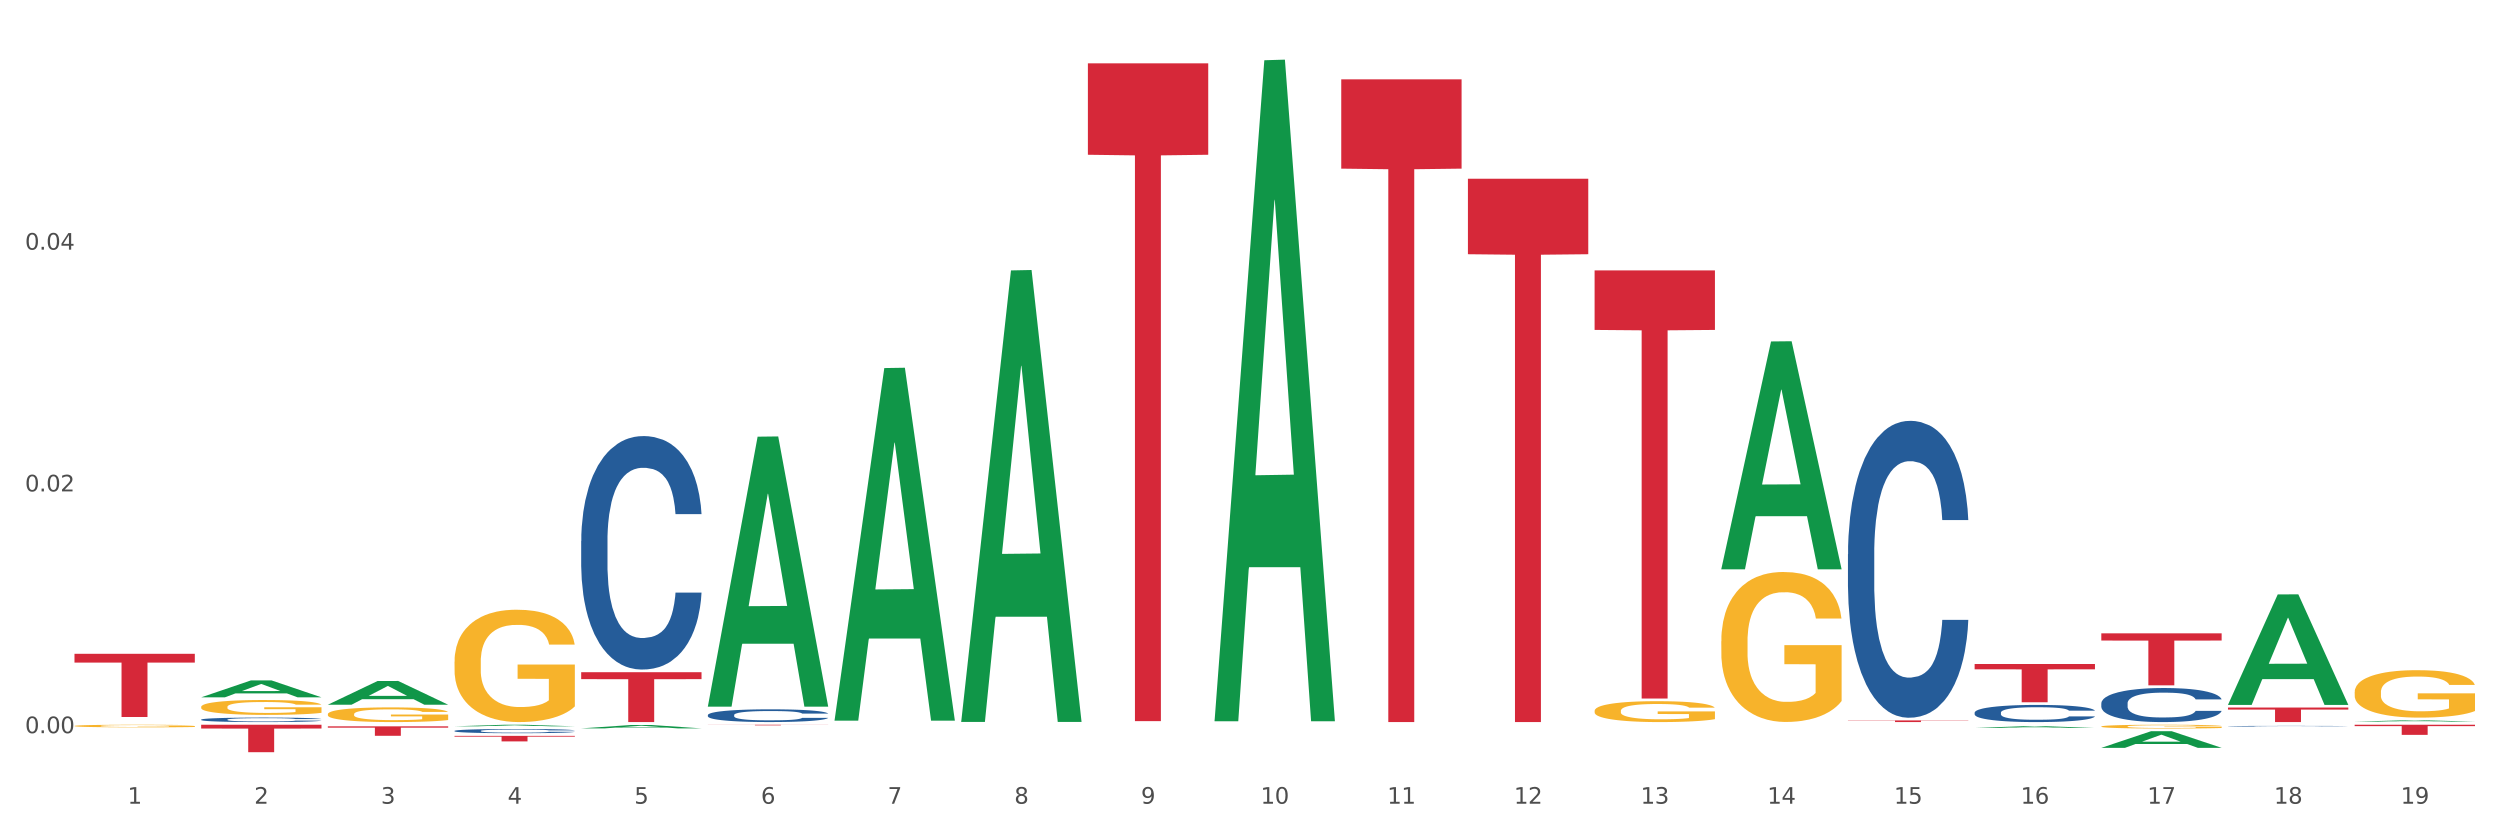 <?xml version="1.0" encoding="utf-8" standalone="no"?>
<!DOCTYPE svg PUBLIC "-//W3C//DTD SVG 1.1//EN"
  "http://www.w3.org/Graphics/SVG/1.1/DTD/svg11.dtd">
<svg xmlns:xlink="http://www.w3.org/1999/xlink" width="1080pt" height="360pt" viewBox="0 0 1080 360" xmlns="http://www.w3.org/2000/svg" version="1.1">
 <rect x="0" y="0" width="1080" height="360" fill="#333333" stroke="none"/>
 <defs>
  <style type="text/css">*{stroke-linejoin: round; stroke-linecap: butt}</style>
 </defs>
 <g id="figure_1">
  <g id="patch_1">
   <path d="M 0 360 
L 1080 360 
L 1080 0 
L 0 0 
z
" style="fill: #ffffff; stroke: #ffffff; stroke-linejoin: miter"/>
  </g>
  <g id="axes_1">
   <g id="matplotlib.axis_1">
    <g id="xtick_1">
     <g id="text_1">
      <!-- 1 -->
      <g style="fill: #4d4d4d" transform="translate(55.115 347.204) scale(0.096 -0.096)">
       <defs>
        <path id="DejaVuSans-31" d="M 794 531 
L 1825 531 
L 1825 4091 
L 703 3866 
L 703 4441 
L 1819 4666 
L 2450 4666 
L 2450 531 
L 3481 531 
L 3481 0 
L 794 0 
L 794 531 
z
" transform="scale(0.016)"/>
       </defs>
       <use xlink:href="#DejaVuSans-31"/>
      </g>
     </g>
    </g>
    <g id="xtick_2">
     <g id="text_2">
      <!-- 2 -->
      <g style="fill: #4d4d4d" transform="translate(109.839 347.204) scale(0.096 -0.096)">
       <defs>
        <path id="DejaVuSans-32" d="M 1228 531 
L 3431 531 
L 3431 0 
L 469 0 
L 469 531 
Q 828 903 1448 1529 
Q 2069 2156 2228 2338 
Q 2531 2678 2651 2914 
Q 2772 3150 2772 3378 
Q 2772 3750 2511 3984 
Q 2250 4219 1831 4219 
Q 1534 4219 1204 4116 
Q 875 4013 500 3803 
L 500 4441 
Q 881 4594 1212 4672 
Q 1544 4750 1819 4750 
Q 2544 4750 2975 4387 
Q 3406 4025 3406 3419 
Q 3406 3131 3298 2873 
Q 3191 2616 2906 2266 
Q 2828 2175 2409 1742 
Q 1991 1309 1228 531 
z
" transform="scale(0.016)"/>
       </defs>
       <use xlink:href="#DejaVuSans-32"/>
      </g>
     </g>
    </g>
    <g id="xtick_3">
     <g id="text_3">
      <!-- 3 -->
      <g style="fill: #4d4d4d" transform="translate(164.564 347.204) scale(0.096 -0.096)">
       <defs>
        <path id="DejaVuSans-33" d="M 2597 2516 
Q 3050 2419 3304 2112 
Q 3559 1806 3559 1356 
Q 3559 666 3084 287 
Q 2609 -91 1734 -91 
Q 1441 -91 1130 -33 
Q 819 25 488 141 
L 488 750 
Q 750 597 1062 519 
Q 1375 441 1716 441 
Q 2309 441 2620 675 
Q 2931 909 2931 1356 
Q 2931 1769 2642 2001 
Q 2353 2234 1838 2234 
L 1294 2234 
L 1294 2753 
L 1863 2753 
Q 2328 2753 2575 2939 
Q 2822 3125 2822 3475 
Q 2822 3834 2567 4026 
Q 2313 4219 1838 4219 
Q 1578 4219 1281 4162 
Q 984 4106 628 3988 
L 628 4550 
Q 988 4650 1302 4700 
Q 1616 4750 1894 4750 
Q 2613 4750 3031 4423 
Q 3450 4097 3450 3541 
Q 3450 3153 3228 2886 
Q 3006 2619 2597 2516 
z
" transform="scale(0.016)"/>
       </defs>
       <use xlink:href="#DejaVuSans-33"/>
      </g>
     </g>
    </g>
    <g id="xtick_4">
     <g id="text_4">
      <!-- 4 -->
      <g style="fill: #4d4d4d" transform="translate(219.288 347.204) scale(0.096 -0.096)">
       <defs>
        <path id="DejaVuSans-34" d="M 2419 4116 
L 825 1625 
L 2419 1625 
L 2419 4116 
z
M 2253 4666 
L 3047 4666 
L 3047 1625 
L 3713 1625 
L 3713 1100 
L 3047 1100 
L 3047 0 
L 2419 0 
L 2419 1100 
L 313 1100 
L 313 1709 
L 2253 4666 
z
" transform="scale(0.016)"/>
       </defs>
       <use xlink:href="#DejaVuSans-34"/>
      </g>
     </g>
    </g>
    <g id="xtick_5">
     <g id="text_5">
      <!-- 5 -->
      <g style="fill: #4d4d4d" transform="translate(274.012 347.204) scale(0.096 -0.096)">
       <defs>
        <path id="DejaVuSans-35" d="M 691 4666 
L 3169 4666 
L 3169 4134 
L 1269 4134 
L 1269 2991 
Q 1406 3038 1543 3061 
Q 1681 3084 1819 3084 
Q 2600 3084 3056 2656 
Q 3513 2228 3513 1497 
Q 3513 744 3044 326 
Q 2575 -91 1722 -91 
Q 1428 -91 1123 -41 
Q 819 9 494 109 
L 494 744 
Q 775 591 1075 516 
Q 1375 441 1709 441 
Q 2250 441 2565 725 
Q 2881 1009 2881 1497 
Q 2881 1984 2565 2268 
Q 2250 2553 1709 2553 
Q 1456 2553 1204 2497 
Q 953 2441 691 2322 
L 691 4666 
z
" transform="scale(0.016)"/>
       </defs>
       <use xlink:href="#DejaVuSans-35"/>
      </g>
     </g>
    </g>
    <g id="xtick_6">
     <g id="text_6">
      <!-- 6 -->
      <g style="fill: #4d4d4d" transform="translate(328.736 347.204) scale(0.096 -0.096)">
       <defs>
        <path id="DejaVuSans-36" d="M 2113 2584 
Q 1688 2584 1439 2293 
Q 1191 2003 1191 1497 
Q 1191 994 1439 701 
Q 1688 409 2113 409 
Q 2538 409 2786 701 
Q 3034 994 3034 1497 
Q 3034 2003 2786 2293 
Q 2538 2584 2113 2584 
z
M 3366 4563 
L 3366 3988 
Q 3128 4100 2886 4159 
Q 2644 4219 2406 4219 
Q 1781 4219 1451 3797 
Q 1122 3375 1075 2522 
Q 1259 2794 1537 2939 
Q 1816 3084 2150 3084 
Q 2853 3084 3261 2657 
Q 3669 2231 3669 1497 
Q 3669 778 3244 343 
Q 2819 -91 2113 -91 
Q 1303 -91 875 529 
Q 447 1150 447 2328 
Q 447 3434 972 4092 
Q 1497 4750 2381 4750 
Q 2619 4750 2861 4703 
Q 3103 4656 3366 4563 
z
" transform="scale(0.016)"/>
       </defs>
       <use xlink:href="#DejaVuSans-36"/>
      </g>
     </g>
    </g>
    <g id="xtick_7">
     <g id="text_7">
      <!-- 7 -->
      <g style="fill: #4d4d4d" transform="translate(383.461 347.204) scale(0.096 -0.096)">
       <defs>
        <path id="DejaVuSans-37" d="M 525 4666 
L 3525 4666 
L 3525 4397 
L 1831 0 
L 1172 0 
L 2766 4134 
L 525 4134 
L 525 4666 
z
" transform="scale(0.016)"/>
       </defs>
       <use xlink:href="#DejaVuSans-37"/>
      </g>
     </g>
    </g>
    <g id="xtick_8">
     <g id="text_8">
      <!-- 8 -->
      <g style="fill: #4d4d4d" transform="translate(438.185 347.204) scale(0.096 -0.096)">
       <defs>
        <path id="DejaVuSans-38" d="M 2034 2216 
Q 1584 2216 1326 1975 
Q 1069 1734 1069 1313 
Q 1069 891 1326 650 
Q 1584 409 2034 409 
Q 2484 409 2743 651 
Q 3003 894 3003 1313 
Q 3003 1734 2745 1975 
Q 2488 2216 2034 2216 
z
M 1403 2484 
Q 997 2584 770 2862 
Q 544 3141 544 3541 
Q 544 4100 942 4425 
Q 1341 4750 2034 4750 
Q 2731 4750 3128 4425 
Q 3525 4100 3525 3541 
Q 3525 3141 3298 2862 
Q 3072 2584 2669 2484 
Q 3125 2378 3379 2068 
Q 3634 1759 3634 1313 
Q 3634 634 3220 271 
Q 2806 -91 2034 -91 
Q 1263 -91 848 271 
Q 434 634 434 1313 
Q 434 1759 690 2068 
Q 947 2378 1403 2484 
z
M 1172 3481 
Q 1172 3119 1398 2916 
Q 1625 2713 2034 2713 
Q 2441 2713 2670 2916 
Q 2900 3119 2900 3481 
Q 2900 3844 2670 4047 
Q 2441 4250 2034 4250 
Q 1625 4250 1398 4047 
Q 1172 3844 1172 3481 
z
" transform="scale(0.016)"/>
       </defs>
       <use xlink:href="#DejaVuSans-38"/>
      </g>
     </g>
    </g>
    <g id="xtick_9">
     <g id="text_9">
      <!-- 9 -->
      <g style="fill: #4d4d4d" transform="translate(492.909 347.204) scale(0.096 -0.096)">
       <defs>
        <path id="DejaVuSans-39" d="M 703 97 
L 703 672 
Q 941 559 1184 500 
Q 1428 441 1663 441 
Q 2288 441 2617 861 
Q 2947 1281 2994 2138 
Q 2813 1869 2534 1725 
Q 2256 1581 1919 1581 
Q 1219 1581 811 2004 
Q 403 2428 403 3163 
Q 403 3881 828 4315 
Q 1253 4750 1959 4750 
Q 2769 4750 3195 4129 
Q 3622 3509 3622 2328 
Q 3622 1225 3098 567 
Q 2575 -91 1691 -91 
Q 1453 -91 1209 -44 
Q 966 3 703 97 
z
M 1959 2075 
Q 2384 2075 2632 2365 
Q 2881 2656 2881 3163 
Q 2881 3666 2632 3958 
Q 2384 4250 1959 4250 
Q 1534 4250 1286 3958 
Q 1038 3666 1038 3163 
Q 1038 2656 1286 2365 
Q 1534 2075 1959 2075 
z
" transform="scale(0.016)"/>
       </defs>
       <use xlink:href="#DejaVuSans-39"/>
      </g>
     </g>
    </g>
    <g id="xtick_10">
     <g id="text_10">
      <!-- 10 -->
      <g style="fill: #4d4d4d" transform="translate(544.58 347.204) scale(0.096 -0.096)">
       <defs>
        <path id="DejaVuSans-30" d="M 2034 4250 
Q 1547 4250 1301 3770 
Q 1056 3291 1056 2328 
Q 1056 1369 1301 889 
Q 1547 409 2034 409 
Q 2525 409 2770 889 
Q 3016 1369 3016 2328 
Q 3016 3291 2770 3770 
Q 2525 4250 2034 4250 
z
M 2034 4750 
Q 2819 4750 3233 4129 
Q 3647 3509 3647 2328 
Q 3647 1150 3233 529 
Q 2819 -91 2034 -91 
Q 1250 -91 836 529 
Q 422 1150 422 2328 
Q 422 3509 836 4129 
Q 1250 4750 2034 4750 
z
" transform="scale(0.016)"/>
       </defs>
       <use xlink:href="#DejaVuSans-31"/>
       <use xlink:href="#DejaVuSans-30" transform="translate(63.623 0)"/>
      </g>
     </g>
    </g>
    <g id="xtick_11">
     <g id="text_11">
      <!-- 11 -->
      <g style="fill: #4d4d4d" transform="translate(599.304 347.204) scale(0.096 -0.096)">
       <use xlink:href="#DejaVuSans-31"/>
       <use xlink:href="#DejaVuSans-31" transform="translate(63.623 0)"/>
      </g>
     </g>
    </g>
    <g id="xtick_12">
     <g id="text_12">
      <!-- 12 -->
      <g style="fill: #4d4d4d" transform="translate(654.028 347.204) scale(0.096 -0.096)">
       <use xlink:href="#DejaVuSans-31"/>
       <use xlink:href="#DejaVuSans-32" transform="translate(63.623 0)"/>
      </g>
     </g>
    </g>
    <g id="xtick_13">
     <g id="text_13">
      <!-- 13 -->
      <g style="fill: #4d4d4d" transform="translate(708.752 347.204) scale(0.096 -0.096)">
       <use xlink:href="#DejaVuSans-31"/>
       <use xlink:href="#DejaVuSans-33" transform="translate(63.623 0)"/>
      </g>
     </g>
    </g>
    <g id="xtick_14">
     <g id="text_14">
      <!-- 14 -->
      <g style="fill: #4d4d4d" transform="translate(763.477 347.204) scale(0.096 -0.096)">
       <use xlink:href="#DejaVuSans-31"/>
       <use xlink:href="#DejaVuSans-34" transform="translate(63.623 0)"/>
      </g>
     </g>
    </g>
    <g id="xtick_15">
     <g id="text_15">
      <!-- 15 -->
      <g style="fill: #4d4d4d" transform="translate(818.201 347.204) scale(0.096 -0.096)">
       <use xlink:href="#DejaVuSans-31"/>
       <use xlink:href="#DejaVuSans-35" transform="translate(63.623 0)"/>
      </g>
     </g>
    </g>
    <g id="xtick_16">
     <g id="text_16">
      <!-- 16 -->
      <g style="fill: #4d4d4d" transform="translate(872.925 347.204) scale(0.096 -0.096)">
       <use xlink:href="#DejaVuSans-31"/>
       <use xlink:href="#DejaVuSans-36" transform="translate(63.623 0)"/>
      </g>
     </g>
    </g>
    <g id="xtick_17">
     <g id="text_17">
      <!-- 17 -->
      <g style="fill: #4d4d4d" transform="translate(927.649 347.204) scale(0.096 -0.096)">
       <use xlink:href="#DejaVuSans-31"/>
       <use xlink:href="#DejaVuSans-37" transform="translate(63.623 0)"/>
      </g>
     </g>
    </g>
    <g id="xtick_18">
     <g id="text_18">
      <!-- 18 -->
      <g style="fill: #4d4d4d" transform="translate(982.374 347.204) scale(0.096 -0.096)">
       <use xlink:href="#DejaVuSans-31"/>
       <use xlink:href="#DejaVuSans-38" transform="translate(63.623 0)"/>
      </g>
     </g>
    </g>
    <g id="xtick_19">
     <g id="text_19">
      <!-- 19 -->
      <g style="fill: #4d4d4d" transform="translate(1037.098 347.204) scale(0.096 -0.096)">
       <use xlink:href="#DejaVuSans-31"/>
       <use xlink:href="#DejaVuSans-39" transform="translate(63.623 0)"/>
      </g>
     </g>
    </g>
    <g id="xtick_20"/>
    <g id="xtick_21"/>
    <g id="xtick_22"/>
    <g id="xtick_23"/>
    <g id="xtick_24"/>
    <g id="xtick_25"/>
    <g id="xtick_26"/>
    <g id="xtick_27"/>
    <g id="xtick_28"/>
    <g id="xtick_29"/>
    <g id="xtick_30"/>
    <g id="xtick_31"/>
    <g id="xtick_32"/>
    <g id="xtick_33"/>
    <g id="xtick_34"/>
    <g id="xtick_35"/>
    <g id="xtick_36"/>
    <g id="xtick_37"/>
   </g>
   <g id="matplotlib.axis_2">
    <g id="ytick_1">
     <g id="text_20">
      <!-- 0.00 -->
      <g style="fill: #4d4d4d" transform="translate(10.8 316.734) scale(0.096 -0.096)">
       <defs>
        <path id="DejaVuSans-2e" d="M 684 794 
L 1344 794 
L 1344 0 
L 684 0 
L 684 794 
z
" transform="scale(0.016)"/>
       </defs>
       <use xlink:href="#DejaVuSans-30"/>
       <use xlink:href="#DejaVuSans-2e" transform="translate(63.623 0)"/>
       <use xlink:href="#DejaVuSans-30" transform="translate(95.41 0)"/>
       <use xlink:href="#DejaVuSans-30" transform="translate(159.033 0)"/>
      </g>
     </g>
    </g>
    <g id="ytick_2">
     <g id="text_21">
      <!-- 0.02 -->
      <g style="fill: #4d4d4d" transform="translate(10.8 212.294) scale(0.096 -0.096)">
       <use xlink:href="#DejaVuSans-30"/>
       <use xlink:href="#DejaVuSans-2e" transform="translate(63.623 0)"/>
       <use xlink:href="#DejaVuSans-30" transform="translate(95.41 0)"/>
       <use xlink:href="#DejaVuSans-32" transform="translate(159.033 0)"/>
      </g>
     </g>
    </g>
    <g id="ytick_3">
     <g id="text_22">
      <!-- 0.04 -->
      <g style="fill: #4d4d4d" transform="translate(10.8 107.853) scale(0.096 -0.096)">
       <use xlink:href="#DejaVuSans-30"/>
       <use xlink:href="#DejaVuSans-2e" transform="translate(63.623 0)"/>
       <use xlink:href="#DejaVuSans-30" transform="translate(95.41 0)"/>
       <use xlink:href="#DejaVuSans-34" transform="translate(159.033 0)"/>
      </g>
     </g>
    </g>
    <g id="ytick_4"/>
    <g id="ytick_5"/>
    <g id="ytick_6"/>
   </g>
   <g id="PolyCollection_1">
    <path d="M 86.899 301.244 
L 86.953 301.237 
L 108.391 293.935 
L 117.288 293.928 
L 138.887 301.258 
L 128.597 301.258 
L 123.934 299.551 
L 101.799 299.551 
L 101.638 299.579 
L 97.136 301.258 
L 86.899 301.258 
L 86.899 301.244 
L 104.586 298.532 
L 121.147 298.525 
L 112.947 295.49 
L 112.84 295.476 
L 112.733 295.497 
L 104.532 298.525 
L 104.586 298.532 
L 86.899 301.244 
z
" clip-path="url(#pd398e190ff)" style="fill: #109648"/>
    <path d="M 141.624 304.423 
L 141.677 304.414 
L 163.116 294.187 
L 172.012 294.177 
L 193.612 304.443 
L 183.321 304.443 
L 178.658 302.052 
L 156.523 302.052 
L 156.362 302.091 
L 151.86 304.443 
L 141.624 304.443 
L 141.624 304.423 
L 159.31 300.626 
L 175.871 300.616 
L 167.671 296.365 
L 167.564 296.346 
L 167.457 296.375 
L 159.257 300.616 
L 159.31 300.626 
L 141.624 304.423 
z
" clip-path="url(#pd398e190ff)" style="fill: #109648"/>
    <path d="M 743.591 245.765 
L 743.644 245.672 
L 765.083 147.507 
L 773.979 147.414 
L 795.579 245.95 
L 785.288 245.95 
L 780.625 223.004 
L 758.49 223.004 
L 758.329 223.375 
L 753.827 245.95 
L 743.591 245.95 
L 743.591 245.765 
L 761.277 209.311 
L 777.838 209.219 
L 769.638 168.417 
L 769.531 168.232 
L 769.424 168.509 
L 761.224 209.219 
L 761.277 209.311 
L 743.591 245.765 
z
" clip-path="url(#pd398e190ff)" style="fill: #109648"/>
    <path d="M 524.693 311.058 
L 524.747 310.79 
L 546.185 26.028 
L 555.082 25.759 
L 576.682 311.595 
L 566.391 311.595 
L 561.728 245.034 
L 539.593 245.034 
L 539.432 246.108 
L 534.93 311.595 
L 524.693 311.595 
L 524.693 311.058 
L 542.38 205.313 
L 558.941 205.044 
L 550.741 86.684 
L 550.634 86.147 
L 550.527 86.952 
L 542.327 205.044 
L 542.38 205.313 
L 524.693 311.058 
z
" clip-path="url(#pd398e190ff)" style="fill: #109648"/>
    <path d="M 415.245 311.514 
L 415.299 311.331 
L 436.737 116.822 
L 445.634 116.639 
L 467.233 311.881 
L 456.943 311.881 
L 452.28 266.416 
L 430.145 266.416 
L 429.984 267.15 
L 425.482 311.881 
L 415.245 311.881 
L 415.245 311.514 
L 432.932 239.284 
L 449.493 239.101 
L 441.293 158.254 
L 441.185 157.887 
L 441.078 158.437 
L 432.878 239.101 
L 432.932 239.284 
L 415.245 311.514 
z
" clip-path="url(#pd398e190ff)" style="fill: #109648"/>
    <path d="M 360.521 311.053 
L 360.574 310.91 
L 382.013 159.005 
L 390.91 158.862 
L 412.509 311.34 
L 402.218 311.34 
L 397.555 275.833 
L 375.42 275.833 
L 375.26 276.406 
L 370.757 311.34 
L 360.521 311.34 
L 360.521 311.053 
L 378.207 254.644 
L 394.768 254.5 
L 386.568 191.362 
L 386.461 191.075 
L 386.354 191.505 
L 378.154 254.5 
L 378.207 254.644 
L 360.521 311.053 
z
" clip-path="url(#pd398e190ff)" style="fill: #109648"/>
    <path d="M 305.796 305.056 
L 305.85 304.946 
L 327.288 188.646 
L 336.185 188.536 
L 357.784 305.275 
L 347.494 305.275 
L 342.831 278.091 
L 320.696 278.091 
L 320.535 278.529 
L 316.033 305.275 
L 305.796 305.275 
L 305.796 305.056 
L 323.483 261.868 
L 340.044 261.758 
L 331.844 213.419 
L 331.737 213.199 
L 331.63 213.528 
L 323.429 261.758 
L 323.483 261.868 
L 305.796 305.056 
z
" clip-path="url(#pd398e190ff)" style="fill: #109648"/>
    <path d="M 251.072 314.658 
L 251.126 314.657 
L 272.564 313.201 
L 281.461 313.2 
L 303.06 314.661 
L 292.77 314.661 
L 288.107 314.321 
L 265.972 314.321 
L 265.811 314.326 
L 261.309 314.661 
L 251.072 314.661 
L 251.072 314.658 
L 268.759 314.118 
L 285.32 314.116 
L 277.12 313.511 
L 277.013 313.508 
L 276.905 313.513 
L 268.705 314.116 
L 268.759 314.118 
L 251.072 314.658 
z
" clip-path="url(#pd398e190ff)" style="fill: #109648"/>
    <path d="M 962.488 313.724 
L 962.549 313.723 
L 962.549 313.715 
L 962.733 313.705 
L 963.409 313.685 
L 964.27 313.67 
L 965.745 313.653 
L 966.543 313.646 
L 967.588 313.638 
L 969.739 313.624 
L 972.197 313.613 
L 973.918 313.607 
L 975.208 313.603 
L 978.096 313.596 
L 979.756 313.593 
L 981.476 313.591 
L 982.951 313.589 
L 985.409 313.587 
L 987.376 313.586 
L 989.649 313.586 
L 991.554 313.586 
L 994.074 313.587 
L 997.761 313.591 
L 999.174 313.593 
L 1001.079 313.596 
L 1003.046 313.6 
L 1004.643 313.605 
L 1006.487 313.611 
L 1008.392 313.62 
L 1010.236 313.63 
L 1011.526 313.64 
L 1012.571 313.651 
L 1013.492 313.663 
L 1014.168 313.677 
L 1014.476 313.688 
L 1003.23 313.688 
L 1002.923 313.678 
L 1002.308 313.667 
L 1001.694 313.659 
L 1001.018 313.653 
L 999.973 313.646 
L 999.051 313.642 
L 997.515 313.636 
L 996.102 313.633 
L 994.934 313.631 
L 993.521 313.629 
L 990.51 313.628 
L 988.359 313.628 
L 987.007 313.628 
L 985.348 313.629 
L 983.934 313.631 
L 982.275 313.635 
L 980.985 313.638 
L 979.694 313.643 
L 978.957 313.647 
L 977.851 313.653 
L 977.113 313.658 
L 976.13 313.666 
L 975.577 313.673 
L 974.594 313.689 
L 974.163 313.7 
L 973.979 313.708 
L 973.856 313.717 
L 973.856 313.761 
L 974.225 313.781 
L 974.532 313.789 
L 975.024 313.799 
L 975.946 313.811 
L 977.298 313.823 
L 978.711 313.832 
L 979.878 313.837 
L 980.985 313.841 
L 982.091 313.844 
L 983.443 313.847 
L 984.549 313.849 
L 986.208 313.85 
L 988.174 313.851 
L 989.711 313.851 
L 992.845 313.85 
L 994.258 313.848 
L 995.61 313.846 
L 997.085 313.843 
L 998.253 313.84 
L 998.928 313.837 
L 1000.035 313.832 
L 1000.895 313.826 
L 1001.632 313.82 
L 1002.124 313.814 
L 1002.677 313.806 
L 1003.107 313.796 
L 1003.23 313.791 
L 1014.476 313.791 
L 1014.23 313.801 
L 1013.8 313.811 
L 1012.939 313.824 
L 1012.263 313.832 
L 1011.219 313.841 
L 1010.113 313.849 
L 1008.576 313.858 
L 1007.163 313.864 
L 1005.688 313.87 
L 1004.09 313.875 
L 1001.202 313.882 
L 1000.158 313.884 
L 997.945 313.887 
L 996.225 313.889 
L 993.705 313.891 
L 991.124 313.892 
L 988.42 313.892 
L 986.024 313.892 
L 983.381 313.89 
L 981.722 313.889 
L 979.878 313.886 
L 977.728 313.882 
L 975.7 313.877 
L 973.795 313.872 
L 972.013 313.865 
L 970.353 313.858 
L 968.203 313.846 
L 966.605 313.834 
L 965.437 313.823 
L 964.638 313.814 
L 963.84 313.802 
L 963.409 313.794 
L 962.733 313.775 
L 962.488 313.756 
L 962.488 313.724 
z
" clip-path="url(#pd398e190ff)" style="fill: #255c99"/>
    <path d="M 1017.212 298.991 
L 1017.273 298.972 
L 1017.273 298.298 
L 1017.396 297.718 
L 1018.01 296.314 
L 1018.931 295.153 
L 1019.606 294.535 
L 1020.281 294.03 
L 1021.079 293.524 
L 1022.061 293 
L 1023.841 292.232 
L 1024.946 291.839 
L 1026.296 291.427 
L 1028.751 290.828 
L 1030.531 290.491 
L 1032.373 290.21 
L 1035.38 289.873 
L 1037.344 289.723 
L 1039.431 289.611 
L 1041.948 289.536 
L 1043.85 289.517 
L 1048.024 289.574 
L 1051.584 289.742 
L 1053.303 289.873 
L 1055.512 290.098 
L 1056.679 290.248 
L 1058.581 290.547 
L 1060.546 290.94 
L 1061.896 291.277 
L 1063.921 291.914 
L 1065.456 292.55 
L 1066.868 293.337 
L 1067.604 293.88 
L 1068.157 294.385 
L 1068.648 294.966 
L 1069.139 295.883 
L 1058.09 295.883 
L 1057.661 295.228 
L 1056.986 294.61 
L 1056.004 294.011 
L 1055.144 293.636 
L 1053.671 293.168 
L 1052.321 292.869 
L 1050.909 292.644 
L 1049.19 292.457 
L 1047.84 292.363 
L 1045.937 292.288 
L 1042.193 292.307 
L 1039.677 292.457 
L 1037.958 292.644 
L 1036.853 292.813 
L 1035.871 293 
L 1034.766 293.262 
L 1033.477 293.655 
L 1032.557 294.011 
L 1031.636 294.46 
L 1030.899 294.909 
L 1030.224 295.434 
L 1029.672 295.995 
L 1029.242 296.576 
L 1028.874 297.287 
L 1028.567 298.467 
L 1028.567 301.032 
L 1028.69 301.612 
L 1028.997 302.38 
L 1029.365 302.96 
L 1029.979 303.653 
L 1030.531 304.121 
L 1031.575 304.795 
L 1032.741 305.357 
L 1033.662 305.712 
L 1034.582 306.012 
L 1036.178 306.424 
L 1037.958 306.761 
L 1039.493 306.967 
L 1041.579 307.154 
L 1042.991 307.229 
L 1044.219 307.266 
L 1047.226 307.266 
L 1049.375 307.21 
L 1051.768 307.079 
L 1053.61 306.91 
L 1055.144 306.705 
L 1056.863 306.368 
L 1057.968 306.049 
L 1057.968 302.136 
L 1044.464 302.118 
L 1044.464 299.515 
L 1069.2 299.515 
L 1069.2 307.154 
L 1068.157 307.547 
L 1066.99 307.903 
L 1065.763 308.221 
L 1063.921 308.614 
L 1061.712 308.989 
L 1059.748 309.251 
L 1057.661 309.475 
L 1055.206 309.681 
L 1052.014 309.869 
L 1050.05 309.943 
L 1047.595 310 
L 1044.71 310.018 
L 1042.193 309.981 
L 1039.738 309.887 
L 1037.16 309.719 
L 1034.644 309.475 
L 1032.741 309.232 
L 1030.838 308.932 
L 1028.813 308.539 
L 1027.217 308.165 
L 1025.989 307.828 
L 1024.639 307.397 
L 1023.166 306.836 
L 1022.061 306.33 
L 1021.079 305.806 
L 1020.035 305.132 
L 1019.299 304.551 
L 1018.562 303.821 
L 1018.133 303.278 
L 1017.642 302.436 
L 1017.273 301.256 
L 1017.212 298.991 
z
" clip-path="url(#pd398e190ff)" style="fill: #f7b32b"/>
    <path d="M 86.899 310.864 
L 86.961 310.862 
L 86.961 310.812 
L 87.145 310.744 
L 87.821 310.62 
L 88.681 310.525 
L 90.156 310.415 
L 90.955 310.368 
L 92 310.317 
L 94.151 310.233 
L 96.609 310.162 
L 98.329 310.123 
L 99.62 310.098 
L 102.508 310.053 
L 104.167 310.034 
L 105.888 310.018 
L 107.363 310.007 
L 109.821 309.994 
L 111.787 309.989 
L 114.061 309.987 
L 115.966 309.989 
L 118.485 309.996 
L 122.172 310.018 
L 123.586 310.03 
L 125.491 310.051 
L 127.457 310.08 
L 129.055 310.108 
L 130.899 310.149 
L 132.804 310.203 
L 134.647 310.27 
L 135.938 310.333 
L 136.982 310.399 
L 137.904 310.479 
L 138.58 310.566 
L 138.887 310.639 
L 127.642 310.639 
L 127.334 310.573 
L 126.72 310.502 
L 126.105 310.454 
L 125.429 310.415 
L 124.385 310.37 
L 123.463 310.342 
L 121.927 310.308 
L 120.513 310.286 
L 119.346 310.274 
L 117.932 310.263 
L 114.921 310.253 
L 112.77 310.253 
L 111.418 310.256 
L 109.759 310.265 
L 108.346 310.278 
L 106.687 310.299 
L 105.396 310.322 
L 104.106 310.352 
L 103.368 310.374 
L 102.262 310.413 
L 101.525 310.445 
L 100.542 310.5 
L 99.988 310.539 
L 99.005 310.641 
L 98.575 310.716 
L 98.391 310.767 
L 98.268 310.824 
L 98.268 311.102 
L 98.637 311.227 
L 98.944 311.28 
L 99.435 311.341 
L 100.357 311.419 
L 101.709 311.496 
L 103.122 311.551 
L 104.29 311.585 
L 105.396 311.61 
L 106.502 311.63 
L 107.854 311.647 
L 108.96 311.658 
L 110.62 311.669 
L 112.586 311.674 
L 114.122 311.674 
L 117.256 311.665 
L 118.67 311.656 
L 120.022 311.644 
L 121.497 311.624 
L 122.664 311.603 
L 123.34 311.587 
L 124.446 311.553 
L 125.307 311.517 
L 126.044 311.476 
L 126.536 311.441 
L 127.089 311.387 
L 127.519 311.327 
L 127.642 311.295 
L 138.887 311.295 
L 138.642 311.359 
L 138.211 311.421 
L 137.351 311.505 
L 136.675 311.553 
L 135.63 311.612 
L 134.524 311.662 
L 132.988 311.717 
L 131.575 311.758 
L 130.1 311.794 
L 128.502 311.826 
L 125.614 311.87 
L 124.569 311.883 
L 122.357 311.904 
L 120.636 311.916 
L 118.117 311.929 
L 115.536 311.936 
L 112.832 311.938 
L 110.435 311.934 
L 107.793 311.924 
L 106.134 311.913 
L 104.29 311.897 
L 102.139 311.872 
L 100.111 311.842 
L 98.206 311.806 
L 96.424 311.765 
L 94.765 311.719 
L 92.614 311.642 
L 91.017 311.567 
L 89.849 311.498 
L 89.05 311.439 
L 88.251 311.364 
L 87.821 311.313 
L 87.145 311.188 
L 86.899 311.072 
L 86.899 310.864 
z
" clip-path="url(#pd398e190ff)" style="fill: #255c99"/>
    <path d="M 907.763 303.834 
L 907.825 303.821 
L 907.825 303.445 
L 908.009 302.934 
L 908.685 301.993 
L 909.545 301.281 
L 911.02 300.448 
L 911.819 300.098 
L 912.864 299.709 
L 915.015 299.077 
L 917.473 298.54 
L 919.193 298.244 
L 920.484 298.056 
L 923.372 297.72 
L 925.031 297.572 
L 926.752 297.451 
L 928.227 297.37 
L 930.685 297.276 
L 932.651 297.236 
L 934.925 297.223 
L 936.83 297.236 
L 939.35 297.29 
L 943.037 297.451 
L 944.45 297.545 
L 946.355 297.706 
L 948.321 297.921 
L 949.919 298.136 
L 951.763 298.445 
L 953.668 298.849 
L 955.511 299.359 
L 956.802 299.83 
L 957.846 300.327 
L 958.768 300.932 
L 959.444 301.59 
L 959.751 302.141 
L 948.506 302.141 
L 948.199 301.644 
L 947.584 301.106 
L 946.97 300.743 
L 946.294 300.448 
L 945.249 300.112 
L 944.327 299.897 
L 942.791 299.642 
L 941.377 299.48 
L 940.21 299.386 
L 938.796 299.306 
L 935.785 299.225 
L 933.635 299.225 
L 932.283 299.252 
L 930.623 299.319 
L 929.21 299.413 
L 927.551 299.574 
L 926.26 299.749 
L 924.97 299.977 
L 924.232 300.139 
L 923.126 300.434 
L 922.389 300.676 
L 921.406 301.093 
L 920.853 301.389 
L 919.869 302.155 
L 919.439 302.719 
L 919.255 303.109 
L 919.132 303.539 
L 919.132 305.635 
L 919.501 306.576 
L 919.808 306.979 
L 920.3 307.436 
L 921.221 308.027 
L 922.573 308.605 
L 923.987 309.022 
L 925.154 309.277 
L 926.26 309.465 
L 927.366 309.613 
L 928.718 309.747 
L 929.825 309.828 
L 931.484 309.909 
L 933.45 309.949 
L 934.986 309.949 
L 938.12 309.882 
L 939.534 309.815 
L 940.886 309.72 
L 942.361 309.573 
L 943.528 309.411 
L 944.204 309.29 
L 945.31 309.035 
L 946.171 308.766 
L 946.908 308.457 
L 947.4 308.188 
L 947.953 307.785 
L 948.383 307.328 
L 948.506 307.086 
L 959.751 307.086 
L 959.506 307.57 
L 959.075 308.041 
L 958.215 308.672 
L 957.539 309.035 
L 956.495 309.479 
L 955.388 309.855 
L 953.852 310.271 
L 952.439 310.581 
L 950.964 310.849 
L 949.366 311.091 
L 946.478 311.427 
L 945.433 311.521 
L 943.221 311.682 
L 941.5 311.777 
L 938.981 311.871 
L 936.4 311.924 
L 933.696 311.938 
L 931.299 311.911 
L 928.657 311.83 
L 926.998 311.75 
L 925.154 311.629 
L 923.003 311.441 
L 920.975 311.212 
L 919.07 310.943 
L 917.288 310.634 
L 915.629 310.285 
L 913.478 309.707 
L 911.881 309.143 
L 910.713 308.618 
L 909.914 308.175 
L 909.115 307.611 
L 908.685 307.221 
L 908.009 306.28 
L 907.763 305.407 
L 907.763 303.834 
z
" clip-path="url(#pd398e190ff)" style="fill: #255c99"/>
    <path d="M 907.763 313.843 
L 907.825 313.841 
L 907.825 313.788 
L 907.948 313.741 
L 908.561 313.629 
L 909.482 313.537 
L 910.157 313.487 
L 910.832 313.447 
L 911.63 313.407 
L 912.612 313.365 
L 914.392 313.304 
L 915.497 313.272 
L 916.847 313.239 
L 919.303 313.192 
L 921.083 313.165 
L 922.924 313.142 
L 925.932 313.115 
L 927.896 313.104 
L 929.983 313.095 
L 932.499 313.089 
L 934.402 313.087 
L 938.576 313.092 
L 942.136 313.105 
L 943.854 313.115 
L 946.064 313.133 
L 947.23 313.145 
L 949.133 313.169 
L 951.097 313.201 
L 952.447 313.228 
L 954.473 313.278 
L 956.007 313.329 
L 957.419 313.392 
L 958.156 313.435 
L 958.708 313.475 
L 959.199 313.522 
L 959.69 313.595 
L 948.642 313.595 
L 948.212 313.543 
L 947.537 313.493 
L 946.555 313.446 
L 945.696 313.416 
L 944.223 313.378 
L 942.872 313.354 
L 941.46 313.337 
L 939.742 313.322 
L 938.392 313.314 
L 936.489 313.308 
L 932.745 313.31 
L 930.228 313.322 
L 928.51 313.337 
L 927.405 313.35 
L 926.423 313.365 
L 925.318 313.386 
L 924.029 313.417 
L 923.108 313.446 
L 922.187 313.481 
L 921.451 313.517 
L 920.776 313.559 
L 920.223 313.604 
L 919.794 313.65 
L 919.425 313.707 
L 919.119 313.801 
L 919.119 314.006 
L 919.241 314.052 
L 919.548 314.113 
L 919.916 314.16 
L 920.53 314.215 
L 921.083 314.252 
L 922.126 314.306 
L 923.292 314.351 
L 924.213 314.379 
L 925.134 314.403 
L 926.73 314.436 
L 928.51 314.463 
L 930.044 314.479 
L 932.131 314.494 
L 933.543 314.5 
L 934.77 314.503 
L 937.778 314.503 
L 939.926 314.499 
L 942.32 314.488 
L 944.161 314.475 
L 945.696 314.458 
L 947.414 314.431 
L 948.519 314.406 
L 948.519 314.094 
L 935.016 314.092 
L 935.016 313.885 
L 959.751 313.885 
L 959.751 314.494 
L 958.708 314.526 
L 957.542 314.554 
L 956.314 314.579 
L 954.473 314.611 
L 952.263 314.641 
L 950.299 314.661 
L 948.212 314.679 
L 945.757 314.696 
L 942.565 314.711 
L 940.601 314.717 
L 938.146 314.721 
L 935.261 314.723 
L 932.745 314.72 
L 930.29 314.712 
L 927.712 314.699 
L 925.195 314.679 
L 923.292 314.66 
L 921.39 314.636 
L 919.364 314.605 
L 917.768 314.575 
L 916.541 314.548 
L 915.19 314.514 
L 913.717 314.469 
L 912.612 314.428 
L 911.63 314.387 
L 910.587 314.333 
L 909.85 314.287 
L 909.114 314.228 
L 908.684 314.185 
L 908.193 314.118 
L 907.825 314.024 
L 907.763 313.843 
z
" clip-path="url(#pd398e190ff)" style="fill: #f7b32b"/>
    <path d="M 634.142 77.203 
L 686.13 77.203 
L 686.13 109.823 
L 665.68 110.044 
L 665.68 311.938 
L 654.469 311.938 
L 654.469 110.044 
L 634.142 109.823 
L 634.142 77.423 
L 634.142 77.203 
z
" clip-path="url(#pd398e190ff)" style="fill: #d62839"/>
    <path d="M 798.315 311.219 
L 850.303 311.219 
L 850.303 311.319 
L 829.853 311.32 
L 829.853 311.938 
L 818.642 311.938 
L 818.642 311.32 
L 798.315 311.319 
L 798.315 311.22 
L 798.315 311.219 
z
" clip-path="url(#pd398e190ff)" style="fill: #d62839"/>
    <path d="M 853.039 286.858 
L 905.027 286.858 
L 905.027 289.153 
L 884.577 289.168 
L 884.577 303.374 
L 873.366 303.374 
L 873.366 289.168 
L 853.039 289.153 
L 853.039 286.873 
L 853.039 286.858 
z
" clip-path="url(#pd398e190ff)" style="fill: #d62839"/>
    <path d="M 469.969 27.368 
L 521.957 27.368 
L 521.957 66.856 
L 501.507 67.122 
L 501.507 311.518 
L 490.296 311.518 
L 490.296 67.122 
L 469.969 66.856 
L 469.969 27.635 
L 469.969 27.368 
z
" clip-path="url(#pd398e190ff)" style="fill: #d62839"/>
    <path d="M 579.418 34.261 
L 631.406 34.261 
L 631.406 72.849 
L 610.956 73.109 
L 610.956 311.938 
L 599.745 311.938 
L 599.745 73.109 
L 579.418 72.849 
L 579.418 34.521 
L 579.418 34.261 
z
" clip-path="url(#pd398e190ff)" style="fill: #d62839"/>
    <path d="M 688.866 116.824 
L 740.854 116.824 
L 740.854 142.525 
L 720.404 142.698 
L 720.404 301.765 
L 709.193 301.765 
L 709.193 142.698 
L 688.866 142.525 
L 688.866 116.998 
L 688.866 116.824 
z
" clip-path="url(#pd398e190ff)" style="fill: #d62839"/>
    <path d="M 962.488 305.666 
L 1014.476 305.666 
L 1014.476 306.537 
L 994.025 306.543 
L 994.025 311.938 
L 982.815 311.938 
L 982.815 306.543 
L 962.488 306.537 
L 962.488 305.672 
L 962.488 305.666 
z
" clip-path="url(#pd398e190ff)" style="fill: #d62839"/>
    <path d="M 907.763 273.597 
L 959.751 273.597 
L 959.751 276.72 
L 939.301 276.741 
L 939.301 296.073 
L 928.09 296.073 
L 928.09 276.741 
L 907.763 276.72 
L 907.763 273.618 
L 907.763 273.597 
z
" clip-path="url(#pd398e190ff)" style="fill: #d62839"/>
    <path d="M 743.591 277.039 
L 743.652 276.98 
L 743.652 274.85 
L 743.775 273.016 
L 744.388 268.578 
L 745.309 264.909 
L 745.984 262.957 
L 746.66 261.359 
L 747.457 259.762 
L 748.44 258.105 
L 750.22 255.679 
L 751.324 254.436 
L 752.675 253.134 
L 755.13 251.241 
L 756.91 250.176 
L 758.751 249.288 
L 761.759 248.223 
L 763.723 247.75 
L 765.81 247.395 
L 768.326 247.158 
L 770.229 247.099 
L 774.403 247.277 
L 777.963 247.809 
L 779.681 248.223 
L 781.891 248.933 
L 783.057 249.407 
L 784.96 250.354 
L 786.924 251.596 
L 788.275 252.661 
L 790.3 254.673 
L 791.835 256.685 
L 793.246 259.17 
L 793.983 260.886 
L 794.535 262.483 
L 795.026 264.318 
L 795.517 267.217 
L 784.469 267.217 
L 784.039 265.146 
L 783.364 263.193 
L 782.382 261.3 
L 781.523 260.117 
L 780.05 258.637 
L 778.699 257.691 
L 777.288 256.981 
L 775.569 256.389 
L 774.219 256.093 
L 772.316 255.856 
L 768.572 255.915 
L 766.055 256.389 
L 764.337 256.981 
L 763.232 257.513 
L 762.25 258.105 
L 761.145 258.933 
L 759.856 260.176 
L 758.935 261.3 
L 758.015 262.72 
L 757.278 264.14 
L 756.603 265.797 
L 756.051 267.572 
L 755.621 269.406 
L 755.253 271.655 
L 754.946 275.382 
L 754.946 283.489 
L 755.068 285.323 
L 755.375 287.749 
L 755.744 289.583 
L 756.357 291.772 
L 756.91 293.252 
L 757.953 295.382 
L 759.119 297.157 
L 760.04 298.281 
L 760.961 299.228 
L 762.557 300.529 
L 764.337 301.595 
L 765.871 302.245 
L 767.958 302.837 
L 769.37 303.074 
L 770.597 303.192 
L 773.605 303.192 
L 775.753 303.015 
L 778.147 302.6 
L 779.988 302.068 
L 781.523 301.417 
L 783.241 300.352 
L 784.346 299.346 
L 784.346 286.98 
L 770.843 286.92 
L 770.843 278.696 
L 795.579 278.696 
L 795.579 302.837 
L 794.535 304.08 
L 793.369 305.204 
L 792.141 306.21 
L 790.3 307.452 
L 788.09 308.636 
L 786.126 309.464 
L 784.039 310.174 
L 781.584 310.825 
L 778.392 311.417 
L 776.428 311.653 
L 773.973 311.831 
L 771.088 311.89 
L 768.572 311.772 
L 766.117 311.476 
L 763.539 310.943 
L 761.022 310.174 
L 759.119 309.405 
L 757.217 308.458 
L 755.191 307.216 
L 753.595 306.032 
L 752.368 304.967 
L 751.017 303.606 
L 749.544 301.831 
L 748.44 300.234 
L 747.457 298.577 
L 746.414 296.447 
L 745.677 294.612 
L 744.941 292.305 
L 744.511 290.589 
L 744.02 287.926 
L 743.652 284.199 
L 743.591 277.039 
z
" clip-path="url(#pd398e190ff)" style="fill: #f7b32b"/>
    <path d="M 688.866 307.084 
L 688.928 307.076 
L 688.928 306.779 
L 689.05 306.524 
L 689.664 305.905 
L 690.585 305.395 
L 691.26 305.123 
L 691.935 304.9 
L 692.733 304.678 
L 693.715 304.447 
L 695.495 304.109 
L 696.6 303.936 
L 697.95 303.755 
L 700.406 303.491 
L 702.186 303.343 
L 704.027 303.219 
L 707.034 303.071 
L 708.999 303.005 
L 711.086 302.955 
L 713.602 302.922 
L 715.505 302.914 
L 719.679 302.939 
L 723.239 303.013 
L 724.957 303.071 
L 727.167 303.169 
L 728.333 303.235 
L 730.236 303.367 
L 732.2 303.54 
L 733.55 303.689 
L 735.576 303.969 
L 737.11 304.249 
L 738.522 304.595 
L 739.258 304.834 
L 739.811 305.057 
L 740.302 305.312 
L 740.793 305.716 
L 729.745 305.716 
L 729.315 305.427 
L 728.64 305.156 
L 727.658 304.892 
L 726.799 304.727 
L 725.325 304.521 
L 723.975 304.389 
L 722.563 304.29 
L 720.845 304.208 
L 719.494 304.167 
L 717.592 304.134 
L 713.848 304.142 
L 711.331 304.208 
L 709.612 304.29 
L 708.508 304.364 
L 707.526 304.447 
L 706.421 304.562 
L 705.132 304.735 
L 704.211 304.892 
L 703.29 305.09 
L 702.554 305.287 
L 701.879 305.518 
L 701.326 305.765 
L 700.897 306.021 
L 700.528 306.334 
L 700.221 306.853 
L 700.221 307.982 
L 700.344 308.238 
L 700.651 308.576 
L 701.019 308.831 
L 701.633 309.136 
L 702.186 309.342 
L 703.229 309.639 
L 704.395 309.886 
L 705.316 310.042 
L 706.237 310.174 
L 707.832 310.356 
L 709.612 310.504 
L 711.147 310.595 
L 713.234 310.677 
L 714.645 310.71 
L 715.873 310.726 
L 718.881 310.726 
L 721.029 310.702 
L 723.423 310.644 
L 725.264 310.57 
L 726.799 310.479 
L 728.517 310.331 
L 729.622 310.191 
L 729.622 308.468 
L 716.119 308.46 
L 716.119 307.315 
L 740.854 307.315 
L 740.854 310.677 
L 739.811 310.85 
L 738.645 311.007 
L 737.417 311.147 
L 735.576 311.32 
L 733.366 311.485 
L 731.402 311.6 
L 729.315 311.699 
L 726.86 311.789 
L 723.668 311.872 
L 721.704 311.905 
L 719.249 311.93 
L 716.364 311.938 
L 713.848 311.921 
L 711.392 311.88 
L 708.814 311.806 
L 706.298 311.699 
L 704.395 311.592 
L 702.492 311.46 
L 700.467 311.287 
L 698.871 311.122 
L 697.643 310.974 
L 696.293 310.784 
L 694.82 310.537 
L 693.715 310.314 
L 692.733 310.084 
L 691.69 309.787 
L 690.953 309.531 
L 690.217 309.21 
L 689.787 308.971 
L 689.296 308.6 
L 688.928 308.081 
L 688.866 307.084 
z
" clip-path="url(#pd398e190ff)" style="fill: #f7b32b"/>
    <path d="M 196.348 285.827 
L 196.409 285.783 
L 196.409 284.187 
L 196.532 282.813 
L 197.146 279.488 
L 198.066 276.739 
L 198.742 275.277 
L 199.417 274.08 
L 200.215 272.883 
L 201.197 271.641 
L 202.977 269.824 
L 204.082 268.893 
L 205.432 267.918 
L 207.887 266.499 
L 209.667 265.701 
L 211.508 265.036 
L 214.516 264.238 
L 216.48 263.884 
L 218.567 263.618 
L 221.084 263.44 
L 222.986 263.396 
L 227.16 263.529 
L 230.72 263.928 
L 232.439 264.238 
L 234.648 264.77 
L 235.815 265.125 
L 237.717 265.834 
L 239.681 266.765 
L 241.032 267.563 
L 243.057 269.07 
L 244.592 270.578 
L 246.003 272.439 
L 246.74 273.725 
L 247.292 274.922 
L 247.783 276.296 
L 248.275 278.468 
L 237.226 278.468 
L 236.797 276.917 
L 236.121 275.454 
L 235.139 274.035 
L 234.28 273.149 
L 232.807 272.04 
L 231.457 271.331 
L 230.045 270.799 
L 228.326 270.356 
L 226.976 270.134 
L 225.073 269.957 
L 221.329 270.001 
L 218.813 270.356 
L 217.094 270.799 
L 215.989 271.198 
L 215.007 271.641 
L 213.902 272.262 
L 212.613 273.193 
L 211.693 274.035 
L 210.772 275.099 
L 210.035 276.163 
L 209.36 277.404 
L 208.808 278.734 
L 208.378 280.109 
L 208.01 281.793 
L 207.703 284.586 
L 207.703 290.659 
L 207.826 292.033 
L 208.133 293.851 
L 208.501 295.225 
L 209.115 296.865 
L 209.667 297.974 
L 210.711 299.57 
L 211.877 300.9 
L 212.797 301.742 
L 213.718 302.451 
L 215.314 303.426 
L 217.094 304.224 
L 218.628 304.712 
L 220.715 305.155 
L 222.127 305.333 
L 223.355 305.421 
L 226.362 305.421 
L 228.51 305.288 
L 230.904 304.978 
L 232.746 304.579 
L 234.28 304.091 
L 235.999 303.293 
L 237.104 302.54 
L 237.104 293.275 
L 223.6 293.23 
L 223.6 287.068 
L 248.336 287.068 
L 248.336 305.155 
L 247.292 306.086 
L 246.126 306.928 
L 244.899 307.682 
L 243.057 308.613 
L 240.848 309.5 
L 238.884 310.12 
L 236.797 310.652 
L 234.341 311.14 
L 231.15 311.583 
L 229.186 311.76 
L 226.73 311.893 
L 223.846 311.938 
L 221.329 311.849 
L 218.874 311.627 
L 216.296 311.229 
L 213.779 310.652 
L 211.877 310.076 
L 209.974 309.367 
L 207.948 308.436 
L 206.353 307.549 
L 205.125 306.751 
L 203.775 305.732 
L 202.302 304.402 
L 201.197 303.205 
L 200.215 301.963 
L 199.171 300.368 
L 198.435 298.993 
L 197.698 297.264 
L 197.269 295.979 
L 196.777 293.984 
L 196.409 291.191 
L 196.348 285.827 
z
" clip-path="url(#pd398e190ff)" style="fill: #f7b32b"/>
    <path d="M 141.624 308.524 
L 141.685 308.519 
L 141.685 308.31 
L 141.808 308.13 
L 142.421 307.696 
L 143.342 307.336 
L 144.017 307.145 
L 144.693 306.989 
L 145.49 306.832 
L 146.472 306.67 
L 148.252 306.432 
L 149.357 306.31 
L 150.708 306.183 
L 153.163 305.998 
L 154.943 305.893 
L 156.784 305.806 
L 159.792 305.702 
L 161.756 305.656 
L 163.843 305.621 
L 166.359 305.598 
L 168.262 305.592 
L 172.436 305.609 
L 175.996 305.661 
L 177.714 305.702 
L 179.924 305.771 
L 181.09 305.818 
L 182.993 305.911 
L 184.957 306.032 
L 186.308 306.137 
L 188.333 306.334 
L 189.867 306.531 
L 191.279 306.774 
L 192.016 306.942 
L 192.568 307.099 
L 193.059 307.278 
L 193.55 307.562 
L 182.502 307.562 
L 182.072 307.359 
L 181.397 307.168 
L 180.415 306.983 
L 179.556 306.867 
L 178.083 306.722 
L 176.732 306.629 
L 175.321 306.56 
L 173.602 306.502 
L 172.252 306.473 
L 170.349 306.45 
L 166.605 306.455 
L 164.088 306.502 
L 162.37 306.56 
L 161.265 306.612 
L 160.283 306.67 
L 159.178 306.751 
L 157.889 306.873 
L 156.968 306.983 
L 156.048 307.122 
L 155.311 307.261 
L 154.636 307.423 
L 154.083 307.597 
L 153.654 307.777 
L 153.286 307.997 
L 152.979 308.362 
L 152.979 309.156 
L 153.101 309.336 
L 153.408 309.573 
L 153.777 309.753 
L 154.39 309.967 
L 154.943 310.112 
L 155.986 310.321 
L 157.152 310.495 
L 158.073 310.605 
L 158.994 310.698 
L 160.59 310.825 
L 162.37 310.929 
L 163.904 310.993 
L 165.991 311.051 
L 167.403 311.074 
L 168.63 311.086 
L 171.638 311.086 
L 173.786 311.068 
L 176.18 311.028 
L 178.021 310.976 
L 179.556 310.912 
L 181.274 310.808 
L 182.379 310.709 
L 182.379 309.498 
L 168.876 309.492 
L 168.876 308.687 
L 193.612 308.687 
L 193.612 311.051 
L 192.568 311.173 
L 191.402 311.283 
L 190.174 311.381 
L 188.333 311.503 
L 186.123 311.619 
L 184.159 311.7 
L 182.072 311.77 
L 179.617 311.833 
L 176.425 311.891 
L 174.461 311.915 
L 172.006 311.932 
L 169.121 311.938 
L 166.605 311.926 
L 164.15 311.897 
L 161.572 311.845 
L 159.055 311.77 
L 157.152 311.694 
L 155.25 311.602 
L 153.224 311.48 
L 151.628 311.364 
L 150.401 311.26 
L 149.05 311.126 
L 147.577 310.953 
L 146.472 310.796 
L 145.49 310.634 
L 144.447 310.425 
L 143.71 310.246 
L 142.974 310.02 
L 142.544 309.851 
L 142.053 309.591 
L 141.685 309.226 
L 141.624 308.524 
z
" clip-path="url(#pd398e190ff)" style="fill: #f7b32b"/>
    <path d="M 86.899 305.379 
L 86.961 305.373 
L 86.961 305.162 
L 87.083 304.98 
L 87.697 304.539 
L 88.618 304.175 
L 89.293 303.981 
L 89.968 303.823 
L 90.766 303.664 
L 91.748 303.5 
L 93.528 303.259 
L 94.633 303.136 
L 95.983 303.006 
L 98.439 302.818 
L 100.219 302.713 
L 102.06 302.625 
L 105.067 302.519 
L 107.032 302.472 
L 109.118 302.437 
L 111.635 302.413 
L 113.538 302.407 
L 117.712 302.425 
L 121.272 302.478 
L 122.99 302.519 
L 125.2 302.589 
L 126.366 302.636 
L 128.269 302.73 
L 130.233 302.854 
L 131.583 302.959 
L 133.609 303.159 
L 135.143 303.359 
L 136.555 303.605 
L 137.291 303.776 
L 137.844 303.934 
L 138.335 304.116 
L 138.826 304.404 
L 127.778 304.404 
L 127.348 304.198 
L 126.673 304.005 
L 125.691 303.817 
L 124.832 303.699 
L 123.358 303.552 
L 122.008 303.459 
L 120.596 303.388 
L 118.878 303.329 
L 117.527 303.3 
L 115.625 303.276 
L 111.881 303.282 
L 109.364 303.329 
L 107.645 303.388 
L 106.541 303.441 
L 105.559 303.5 
L 104.454 303.582 
L 103.165 303.705 
L 102.244 303.817 
L 101.323 303.958 
L 100.587 304.099 
L 99.912 304.263 
L 99.359 304.439 
L 98.93 304.621 
L 98.561 304.844 
L 98.254 305.214 
L 98.254 306.019 
L 98.377 306.201 
L 98.684 306.442 
L 99.052 306.624 
L 99.666 306.841 
L 100.219 306.988 
L 101.262 307.199 
L 102.428 307.376 
L 103.349 307.487 
L 104.27 307.581 
L 105.865 307.71 
L 107.645 307.816 
L 109.18 307.881 
L 111.267 307.939 
L 112.678 307.963 
L 113.906 307.975 
L 116.914 307.975 
L 119.062 307.957 
L 121.456 307.916 
L 123.297 307.863 
L 124.832 307.798 
L 126.55 307.693 
L 127.655 307.593 
L 127.655 306.366 
L 114.152 306.36 
L 114.152 305.543 
L 138.887 305.543 
L 138.887 307.939 
L 137.844 308.063 
L 136.678 308.174 
L 135.45 308.274 
L 133.609 308.397 
L 131.399 308.515 
L 129.435 308.597 
L 127.348 308.668 
L 124.893 308.732 
L 121.701 308.791 
L 119.737 308.814 
L 117.282 308.832 
L 114.397 308.838 
L 111.881 308.826 
L 109.425 308.797 
L 106.847 308.744 
L 104.331 308.668 
L 102.428 308.591 
L 100.525 308.497 
L 98.5 308.374 
L 96.904 308.257 
L 95.676 308.151 
L 94.326 308.016 
L 92.853 307.84 
L 91.748 307.681 
L 90.766 307.517 
L 89.723 307.305 
L 88.986 307.123 
L 88.25 306.894 
L 87.82 306.724 
L 87.329 306.459 
L 86.961 306.09 
L 86.899 305.379 
z
" clip-path="url(#pd398e190ff)" style="fill: #f7b32b"/>
    <path d="M 32.175 313.609 
L 32.236 313.608 
L 32.236 313.571 
L 32.359 313.539 
L 32.973 313.462 
L 33.894 313.398 
L 34.569 313.364 
L 35.244 313.336 
L 36.042 313.308 
L 37.024 313.279 
L 38.804 313.237 
L 39.909 313.215 
L 41.259 313.192 
L 43.714 313.159 
L 45.494 313.141 
L 47.336 313.125 
L 50.343 313.107 
L 52.307 313.098 
L 54.394 313.092 
L 56.911 313.088 
L 58.814 313.087 
L 62.987 313.09 
L 66.547 313.099 
L 68.266 313.107 
L 70.476 313.119 
L 71.642 313.127 
L 73.544 313.144 
L 75.509 313.166 
L 76.859 313.184 
L 78.884 313.219 
L 80.419 313.254 
L 81.831 313.298 
L 82.567 313.328 
L 83.12 313.355 
L 83.611 313.387 
L 84.102 313.438 
L 73.053 313.438 
L 72.624 313.402 
L 71.949 313.368 
L 70.967 313.335 
L 70.107 313.314 
L 68.634 313.288 
L 67.284 313.272 
L 65.872 313.259 
L 64.153 313.249 
L 62.803 313.244 
L 60.9 313.24 
L 57.156 313.241 
L 54.64 313.249 
L 52.921 313.259 
L 51.816 313.269 
L 50.834 313.279 
L 49.729 313.293 
L 48.44 313.315 
L 47.52 313.335 
L 46.599 313.36 
L 45.863 313.384 
L 45.187 313.413 
L 44.635 313.444 
L 44.205 313.476 
L 43.837 313.515 
L 43.53 313.58 
L 43.53 313.722 
L 43.653 313.754 
L 43.96 313.796 
L 44.328 313.828 
L 44.942 313.866 
L 45.494 313.892 
L 46.538 313.929 
L 47.704 313.96 
L 48.625 313.98 
L 49.545 313.996 
L 51.141 314.019 
L 52.921 314.037 
L 54.456 314.049 
L 56.542 314.059 
L 57.954 314.063 
L 59.182 314.065 
L 62.189 314.065 
L 64.338 314.062 
L 66.731 314.055 
L 68.573 314.046 
L 70.107 314.034 
L 71.826 314.016 
L 72.931 313.998 
L 72.931 313.783 
L 59.427 313.782 
L 59.427 313.638 
L 84.163 313.638 
L 84.163 314.059 
L 83.12 314.081 
L 81.953 314.1 
L 80.726 314.118 
L 78.884 314.14 
L 76.675 314.16 
L 74.711 314.175 
L 72.624 314.187 
L 70.169 314.198 
L 66.977 314.209 
L 65.013 314.213 
L 62.558 314.216 
L 59.673 314.217 
L 57.156 314.215 
L 54.701 314.21 
L 52.123 314.201 
L 49.607 314.187 
L 47.704 314.174 
L 45.801 314.157 
L 43.776 314.135 
L 42.18 314.115 
L 40.952 314.096 
L 39.602 314.073 
L 38.129 314.042 
L 37.024 314.014 
L 36.042 313.985 
L 34.998 313.948 
L 34.262 313.916 
L 33.525 313.875 
L 33.096 313.846 
L 32.605 313.799 
L 32.236 313.734 
L 32.175 313.609 
z
" clip-path="url(#pd398e190ff)" style="fill: #f7b32b"/>
    <path d="M 853.039 307.855 
L 853.101 307.848 
L 853.101 307.658 
L 853.285 307.401 
L 853.961 306.927 
L 854.821 306.568 
L 856.296 306.148 
L 857.095 305.972 
L 858.14 305.776 
L 860.29 305.457 
L 862.748 305.187 
L 864.469 305.038 
L 865.76 304.943 
L 868.648 304.773 
L 870.307 304.699 
L 872.028 304.638 
L 873.503 304.597 
L 875.961 304.55 
L 877.927 304.53 
L 880.201 304.523 
L 882.106 304.53 
L 884.625 304.557 
L 888.312 304.638 
L 889.726 304.685 
L 891.631 304.767 
L 893.597 304.875 
L 895.195 304.983 
L 897.038 305.139 
L 898.943 305.342 
L 900.787 305.6 
L 902.077 305.837 
L 903.122 306.087 
L 904.044 306.392 
L 904.72 306.724 
L 905.027 307.001 
L 893.782 307.001 
L 893.474 306.751 
L 892.86 306.48 
L 892.245 306.297 
L 891.569 306.148 
L 890.525 305.979 
L 889.603 305.87 
L 888.067 305.742 
L 886.653 305.661 
L 885.486 305.613 
L 884.072 305.573 
L 881.061 305.532 
L 878.91 305.532 
L 877.558 305.545 
L 875.899 305.579 
L 874.486 305.627 
L 872.827 305.708 
L 871.536 305.796 
L 870.246 305.911 
L 869.508 305.992 
L 868.402 306.141 
L 867.665 306.263 
L 866.681 306.473 
L 866.128 306.622 
L 865.145 307.008 
L 864.715 307.293 
L 864.531 307.489 
L 864.408 307.706 
L 864.408 308.762 
L 864.776 309.236 
L 865.084 309.439 
L 865.575 309.669 
L 866.497 309.967 
L 867.849 310.258 
L 869.262 310.468 
L 870.43 310.597 
L 871.536 310.692 
L 872.642 310.766 
L 873.994 310.834 
L 875.1 310.875 
L 876.759 310.915 
L 878.726 310.936 
L 880.262 310.936 
L 883.396 310.902 
L 884.81 310.868 
L 886.162 310.82 
L 887.636 310.746 
L 888.804 310.665 
L 889.48 310.604 
L 890.586 310.475 
L 891.446 310.34 
L 892.184 310.184 
L 892.675 310.049 
L 893.228 309.845 
L 893.659 309.615 
L 893.782 309.493 
L 905.027 309.493 
L 904.781 309.737 
L 904.351 309.974 
L 903.491 310.292 
L 902.815 310.475 
L 901.77 310.699 
L 900.664 310.888 
L 899.128 311.098 
L 897.714 311.254 
L 896.24 311.389 
L 894.642 311.511 
L 891.754 311.68 
L 890.709 311.728 
L 888.497 311.809 
L 886.776 311.857 
L 884.257 311.904 
L 881.676 311.931 
L 878.972 311.938 
L 876.575 311.924 
L 873.933 311.884 
L 872.273 311.843 
L 870.43 311.782 
L 868.279 311.687 
L 866.251 311.572 
L 864.346 311.437 
L 862.564 311.281 
L 860.905 311.105 
L 858.754 310.814 
L 857.156 310.529 
L 855.989 310.265 
L 855.19 310.042 
L 854.391 309.757 
L 853.961 309.561 
L 853.285 309.087 
L 853.039 308.647 
L 853.039 307.855 
z
" clip-path="url(#pd398e190ff)" style="fill: #255c99"/>
    <path d="M 798.315 239.434 
L 798.376 239.316 
L 798.376 236.036 
L 798.561 231.585 
L 799.237 223.385 
L 800.097 217.177 
L 801.572 209.914 
L 802.371 206.868 
L 803.415 203.471 
L 805.566 197.965 
L 808.024 193.28 
L 809.745 190.702 
L 811.035 189.062 
L 813.924 186.134 
L 815.583 184.845 
L 817.303 183.791 
L 818.778 183.088 
L 821.236 182.268 
L 823.203 181.917 
L 825.476 181.8 
L 827.381 181.917 
L 829.901 182.385 
L 833.588 183.791 
L 835.001 184.611 
L 836.906 186.017 
L 838.873 187.891 
L 840.471 189.765 
L 842.314 192.46 
L 844.219 195.974 
L 846.063 200.425 
L 847.353 204.525 
L 848.398 208.859 
L 849.32 214.131 
L 849.996 219.871 
L 850.303 224.674 
L 839.057 224.674 
L 838.75 220.339 
L 838.135 215.654 
L 837.521 212.491 
L 836.845 209.914 
L 835.8 206.985 
L 834.879 205.111 
L 833.342 202.885 
L 831.929 201.48 
L 830.761 200.66 
L 829.348 199.957 
L 826.337 199.254 
L 824.186 199.254 
L 822.834 199.488 
L 821.175 200.074 
L 819.761 200.894 
L 818.102 202.3 
L 816.812 203.822 
L 815.521 205.814 
L 814.784 207.219 
L 813.678 209.797 
L 812.94 211.905 
L 811.957 215.537 
L 811.404 218.114 
L 810.421 224.791 
L 809.991 229.711 
L 809.806 233.108 
L 809.683 236.856 
L 809.683 255.131 
L 810.052 263.331 
L 810.359 266.845 
L 810.851 270.828 
L 811.773 275.982 
L 813.125 281.019 
L 814.538 284.65 
L 815.706 286.876 
L 816.812 288.516 
L 817.918 289.805 
L 819.27 290.976 
L 820.376 291.679 
L 822.035 292.382 
L 824.002 292.733 
L 825.538 292.733 
L 828.672 292.147 
L 830.085 291.562 
L 831.437 290.742 
L 832.912 289.453 
L 834.08 288.047 
L 834.756 286.993 
L 835.862 284.767 
L 836.722 282.425 
L 837.46 279.73 
L 837.951 277.388 
L 838.504 273.873 
L 838.934 269.89 
L 839.057 267.782 
L 850.303 267.782 
L 850.057 271.999 
L 849.627 276.099 
L 848.767 281.605 
L 848.091 284.767 
L 847.046 288.633 
L 845.94 291.913 
L 844.404 295.545 
L 842.99 298.239 
L 841.515 300.582 
L 839.918 302.69 
L 837.029 305.619 
L 835.985 306.439 
L 833.772 307.844 
L 832.052 308.664 
L 829.532 309.484 
L 826.951 309.953 
L 824.247 310.07 
L 821.851 309.836 
L 819.208 309.133 
L 817.549 308.43 
L 815.706 307.376 
L 813.555 305.736 
L 811.527 303.745 
L 809.622 301.402 
L 807.84 298.707 
L 806.181 295.662 
L 804.03 290.625 
L 802.432 285.705 
L 801.265 281.136 
L 800.466 277.27 
L 799.667 272.35 
L 799.237 268.953 
L 798.561 260.753 
L 798.315 253.139 
L 798.315 239.434 
z
" clip-path="url(#pd398e190ff)" style="fill: #255c99"/>
    <path d="M 305.796 308.896 
L 305.858 308.891 
L 305.858 308.75 
L 306.042 308.559 
L 306.718 308.208 
L 307.578 307.941 
L 309.053 307.63 
L 309.852 307.499 
L 310.897 307.354 
L 313.048 307.118 
L 315.506 306.917 
L 317.226 306.806 
L 318.517 306.736 
L 321.405 306.61 
L 323.064 306.555 
L 324.785 306.51 
L 326.26 306.48 
L 328.718 306.444 
L 330.684 306.429 
L 332.958 306.424 
L 334.863 306.429 
L 337.382 306.449 
L 341.07 306.51 
L 342.483 306.545 
L 344.388 306.605 
L 346.354 306.685 
L 347.952 306.766 
L 349.796 306.881 
L 351.701 307.032 
L 353.544 307.223 
L 354.835 307.399 
L 355.879 307.585 
L 356.801 307.811 
L 357.477 308.057 
L 357.784 308.263 
L 346.539 308.263 
L 346.232 308.077 
L 345.617 307.876 
L 345.002 307.74 
L 344.327 307.63 
L 343.282 307.504 
L 342.36 307.424 
L 340.824 307.329 
L 339.41 307.268 
L 338.243 307.233 
L 336.829 307.203 
L 333.818 307.173 
L 331.667 307.173 
L 330.316 307.183 
L 328.656 307.208 
L 327.243 307.243 
L 325.584 307.303 
L 324.293 307.369 
L 323.003 307.454 
L 322.265 307.514 
L 321.159 307.625 
L 320.422 307.715 
L 319.439 307.871 
L 318.886 307.982 
L 317.902 308.268 
L 317.472 308.479 
L 317.288 308.625 
L 317.165 308.785 
L 317.165 309.569 
L 317.534 309.921 
L 317.841 310.071 
L 318.332 310.242 
L 319.254 310.463 
L 320.606 310.679 
L 322.02 310.835 
L 323.187 310.93 
L 324.293 311.001 
L 325.399 311.056 
L 326.751 311.106 
L 327.857 311.136 
L 329.517 311.166 
L 331.483 311.182 
L 333.019 311.182 
L 336.153 311.156 
L 337.567 311.131 
L 338.919 311.096 
L 340.394 311.041 
L 341.561 310.981 
L 342.237 310.935 
L 343.343 310.84 
L 344.204 310.739 
L 344.941 310.624 
L 345.433 310.523 
L 345.986 310.373 
L 346.416 310.202 
L 346.539 310.112 
L 357.784 310.112 
L 357.539 310.292 
L 357.108 310.468 
L 356.248 310.704 
L 355.572 310.84 
L 354.527 311.006 
L 353.421 311.146 
L 351.885 311.302 
L 350.472 311.418 
L 348.997 311.518 
L 347.399 311.609 
L 344.511 311.734 
L 343.466 311.769 
L 341.254 311.83 
L 339.533 311.865 
L 337.014 311.9 
L 334.433 311.92 
L 331.729 311.925 
L 329.332 311.915 
L 326.69 311.885 
L 325.031 311.855 
L 323.187 311.81 
L 321.036 311.739 
L 319.008 311.654 
L 317.103 311.553 
L 315.321 311.438 
L 313.662 311.307 
L 311.511 311.091 
L 309.914 310.88 
L 308.746 310.684 
L 307.947 310.518 
L 307.148 310.307 
L 306.718 310.162 
L 306.042 309.81 
L 305.796 309.484 
L 305.796 308.896 
z
" clip-path="url(#pd398e190ff)" style="fill: #255c99"/>
    <path d="M 251.072 233.703 
L 251.134 233.611 
L 251.134 231.032 
L 251.318 227.532 
L 251.994 221.083 
L 252.854 216.201 
L 254.329 210.49 
L 255.128 208.095 
L 256.173 205.423 
L 258.323 201.094 
L 260.781 197.409 
L 262.502 195.382 
L 263.793 194.093 
L 266.681 191.79 
L 268.34 190.776 
L 270.061 189.947 
L 271.535 189.395 
L 273.994 188.75 
L 275.96 188.473 
L 278.234 188.381 
L 280.139 188.473 
L 282.658 188.842 
L 286.345 189.947 
L 287.759 190.592 
L 289.664 191.698 
L 291.63 193.171 
L 293.228 194.645 
L 295.071 196.764 
L 296.976 199.528 
L 298.82 203.028 
L 300.11 206.252 
L 301.155 209.661 
L 302.077 213.806 
L 302.753 218.32 
L 303.06 222.097 
L 291.815 222.097 
L 291.507 218.688 
L 290.893 215.003 
L 290.278 212.516 
L 289.602 210.49 
L 288.558 208.187 
L 287.636 206.713 
L 286.1 204.963 
L 284.686 203.857 
L 283.519 203.212 
L 282.105 202.66 
L 279.094 202.107 
L 276.943 202.107 
L 275.591 202.291 
L 273.932 202.752 
L 272.519 203.397 
L 270.86 204.502 
L 269.569 205.7 
L 268.279 207.266 
L 267.541 208.371 
L 266.435 210.398 
L 265.698 212.056 
L 264.714 214.911 
L 264.161 216.938 
L 263.178 222.189 
L 262.748 226.058 
L 262.564 228.729 
L 262.441 231.677 
L 262.441 246.047 
L 262.809 252.496 
L 263.117 255.259 
L 263.608 258.391 
L 264.53 262.444 
L 265.882 266.405 
L 267.295 269.261 
L 268.463 271.011 
L 269.569 272.301 
L 270.675 273.314 
L 272.027 274.236 
L 273.133 274.788 
L 274.792 275.341 
L 276.759 275.617 
L 278.295 275.617 
L 281.429 275.157 
L 282.843 274.696 
L 284.195 274.051 
L 285.669 273.038 
L 286.837 271.933 
L 287.513 271.103 
L 288.619 269.353 
L 289.479 267.511 
L 290.217 265.392 
L 290.708 263.55 
L 291.261 260.786 
L 291.692 257.654 
L 291.815 255.996 
L 303.06 255.996 
L 302.814 259.312 
L 302.384 262.537 
L 301.524 266.866 
L 300.848 269.353 
L 299.803 272.393 
L 298.697 274.972 
L 297.161 277.828 
L 295.747 279.947 
L 294.273 281.789 
L 292.675 283.447 
L 289.787 285.75 
L 288.742 286.395 
L 286.53 287.501 
L 284.809 288.145 
L 282.29 288.79 
L 279.709 289.159 
L 277.005 289.251 
L 274.608 289.067 
L 271.966 288.514 
L 270.306 287.961 
L 268.463 287.132 
L 266.312 285.842 
L 264.284 284.276 
L 262.379 282.434 
L 260.597 280.315 
L 258.938 277.92 
L 256.787 273.959 
L 255.189 270.09 
L 254.022 266.498 
L 253.223 263.458 
L 252.424 259.589 
L 251.994 256.917 
L 251.318 250.469 
L 251.072 244.481 
L 251.072 233.703 
z
" clip-path="url(#pd398e190ff)" style="fill: #255c99"/>
    <path d="M 196.348 315.74 
L 196.409 315.739 
L 196.409 315.692 
L 196.594 315.629 
L 197.27 315.512 
L 198.13 315.423 
L 199.605 315.32 
L 200.404 315.276 
L 201.448 315.228 
L 203.599 315.149 
L 206.057 315.082 
L 207.778 315.046 
L 209.068 315.022 
L 211.957 314.98 
L 213.616 314.962 
L 215.336 314.947 
L 216.811 314.937 
L 219.269 314.925 
L 221.236 314.92 
L 223.509 314.919 
L 225.414 314.92 
L 227.934 314.927 
L 231.621 314.947 
L 233.034 314.959 
L 234.939 314.979 
L 236.906 315.006 
L 238.504 315.032 
L 240.347 315.071 
L 242.252 315.121 
L 244.096 315.184 
L 245.386 315.243 
L 246.431 315.305 
L 247.353 315.38 
L 248.029 315.462 
L 248.336 315.53 
L 237.09 315.53 
L 236.783 315.468 
L 236.168 315.401 
L 235.554 315.356 
L 234.878 315.32 
L 233.833 315.278 
L 232.912 315.251 
L 231.375 315.219 
L 229.962 315.199 
L 228.794 315.188 
L 227.381 315.178 
L 224.37 315.168 
L 222.219 315.168 
L 220.867 315.171 
L 219.208 315.179 
L 217.794 315.191 
L 216.135 315.211 
L 214.845 315.233 
L 213.554 315.261 
L 212.817 315.281 
L 211.711 315.318 
L 210.973 315.348 
L 209.99 315.4 
L 209.437 315.436 
L 208.454 315.532 
L 208.024 315.602 
L 207.839 315.65 
L 207.716 315.704 
L 207.716 315.964 
L 208.085 316.081 
L 208.392 316.131 
L 208.884 316.188 
L 209.806 316.262 
L 211.158 316.333 
L 212.571 316.385 
L 213.739 316.417 
L 214.845 316.44 
L 215.951 316.459 
L 217.303 316.475 
L 218.409 316.485 
L 220.068 316.496 
L 222.035 316.501 
L 223.571 316.501 
L 226.705 316.492 
L 228.118 316.484 
L 229.47 316.472 
L 230.945 316.454 
L 232.113 316.434 
L 232.789 316.419 
L 233.895 316.387 
L 234.755 316.354 
L 235.492 316.315 
L 235.984 316.282 
L 236.537 316.232 
L 236.967 316.175 
L 237.09 316.145 
L 248.336 316.145 
L 248.09 316.205 
L 247.66 316.263 
L 246.8 316.342 
L 246.124 316.387 
L 245.079 316.442 
L 243.973 316.489 
L 242.437 316.541 
L 241.023 316.579 
L 239.548 316.612 
L 237.951 316.643 
L 235.062 316.684 
L 234.018 316.696 
L 231.805 316.716 
L 230.085 316.728 
L 227.565 316.739 
L 224.984 316.746 
L 222.28 316.748 
L 219.884 316.744 
L 217.241 316.734 
L 215.582 316.724 
L 213.739 316.709 
L 211.588 316.686 
L 209.56 316.658 
L 207.655 316.624 
L 205.873 316.586 
L 204.214 316.542 
L 202.063 316.47 
L 200.465 316.4 
L 199.298 316.335 
L 198.499 316.28 
L 197.7 316.21 
L 197.27 316.161 
L 196.594 316.044 
L 196.348 315.936 
L 196.348 315.74 
z
" clip-path="url(#pd398e190ff)" style="fill: #255c99"/>
    <path d="M 1017.212 313.087 
L 1069.2 313.087 
L 1069.2 313.694 
L 1048.75 313.698 
L 1048.75 317.452 
L 1037.539 317.452 
L 1037.539 313.698 
L 1017.212 313.694 
L 1017.212 313.091 
L 1017.212 313.087 
z
" clip-path="url(#pd398e190ff)" style="fill: #d62839"/>
    <path d="M 305.796 313.087 
L 357.784 313.087 
L 357.784 313.124 
L 337.334 313.124 
L 337.334 313.354 
L 326.123 313.354 
L 326.123 313.124 
L 305.796 313.124 
L 305.796 313.087 
L 305.796 313.087 
z
" clip-path="url(#pd398e190ff)" style="fill: #d62839"/>
    <path d="M 853.039 314.475 
L 853.093 314.475 
L 874.531 313.71 
L 883.428 313.71 
L 905.027 314.477 
L 894.737 314.477 
L 890.074 314.298 
L 867.939 314.298 
L 867.778 314.301 
L 863.276 314.477 
L 853.039 314.477 
L 853.039 314.475 
L 870.726 314.192 
L 887.287 314.191 
L 879.087 313.873 
L 878.98 313.872 
L 878.872 313.874 
L 870.672 314.191 
L 870.726 314.192 
L 853.039 314.475 
z
" clip-path="url(#pd398e190ff)" style="fill: #109648"/>
    <path d="M 907.763 323.058 
L 907.817 323.051 
L 929.255 315.879 
L 938.152 315.872 
L 959.751 323.071 
L 949.461 323.071 
L 944.798 321.395 
L 922.663 321.395 
L 922.502 321.422 
L 918 323.071 
L 907.763 323.071 
L 907.763 323.058 
L 925.45 320.394 
L 942.011 320.388 
L 933.811 317.407 
L 933.704 317.393 
L 933.597 317.413 
L 925.396 320.388 
L 925.45 320.394 
L 907.763 323.058 
z
" clip-path="url(#pd398e190ff)" style="fill: #109648"/>
    <path d="M 32.175 282.434 
L 84.163 282.434 
L 84.163 286.23 
L 63.713 286.255 
L 63.713 309.75 
L 52.502 309.75 
L 52.502 286.255 
L 32.175 286.23 
L 32.175 282.459 
L 32.175 282.434 
z
" clip-path="url(#pd398e190ff)" style="fill: #d62839"/>
    <path d="M 962.488 304.427 
L 962.541 304.382 
L 983.98 256.791 
L 992.877 256.746 
L 1014.476 304.517 
L 1004.185 304.517 
L 999.522 293.392 
L 977.387 293.392 
L 977.227 293.572 
L 972.724 304.517 
L 962.488 304.517 
L 962.488 304.427 
L 980.174 286.754 
L 996.735 286.709 
L 988.535 266.928 
L 988.428 266.838 
L 988.321 266.973 
L 980.121 286.709 
L 980.174 286.754 
L 962.488 304.427 
z
" clip-path="url(#pd398e190ff)" style="fill: #109648"/>
    <path d="M 196.348 313.768 
L 196.401 313.767 
L 217.84 313.088 
L 226.737 313.087 
L 248.336 313.769 
L 238.045 313.769 
L 233.383 313.61 
L 211.247 313.61 
L 211.087 313.613 
L 206.585 313.769 
L 196.348 313.769 
L 196.348 313.768 
L 214.034 313.516 
L 230.596 313.515 
L 222.395 313.233 
L 222.288 313.231 
L 222.181 313.233 
L 213.981 313.515 
L 214.034 313.516 
L 196.348 313.768 
z
" clip-path="url(#pd398e190ff)" style="fill: #109648"/>
    <path d="M 1017.212 311.749 
L 1017.266 311.748 
L 1038.704 311.168 
L 1047.601 311.168 
L 1069.2 311.75 
L 1058.91 311.75 
L 1054.247 311.614 
L 1032.112 311.614 
L 1031.951 311.616 
L 1027.449 311.75 
L 1017.212 311.75 
L 1017.212 311.749 
L 1034.899 311.533 
L 1051.46 311.533 
L 1043.26 311.292 
L 1043.152 311.291 
L 1043.045 311.292 
L 1034.845 311.533 
L 1034.899 311.533 
L 1017.212 311.749 
z
" clip-path="url(#pd398e190ff)" style="fill: #109648"/>
    <path d="M 251.072 290.4 
L 303.06 290.4 
L 303.06 293.393 
L 282.61 293.413 
L 282.61 311.938 
L 271.399 311.938 
L 271.399 293.413 
L 251.072 293.393 
L 251.072 290.42 
L 251.072 290.4 
z
" clip-path="url(#pd398e190ff)" style="fill: #d62839"/>
    <path d="M 86.899 313.087 
L 138.887 313.087 
L 138.887 314.736 
L 118.437 314.747 
L 118.437 324.95 
L 107.226 324.95 
L 107.226 314.747 
L 86.899 314.736 
L 86.899 313.098 
L 86.899 313.087 
z
" clip-path="url(#pd398e190ff)" style="fill: #d62839"/>
    <path d="M 141.624 313.78 
L 193.612 313.78 
L 193.612 314.349 
L 173.161 314.353 
L 173.161 317.877 
L 161.951 317.877 
L 161.951 314.353 
L 141.624 314.349 
L 141.624 313.784 
L 141.624 313.78 
z
" clip-path="url(#pd398e190ff)" style="fill: #d62839"/>
    <path d="M 196.348 317.897 
L 248.336 317.897 
L 248.336 318.228 
L 227.886 318.23 
L 227.886 320.276 
L 216.675 320.276 
L 216.675 318.23 
L 196.348 318.228 
L 196.348 317.899 
L 196.348 317.897 
z
" clip-path="url(#pd398e190ff)" style="fill: #d62839"/>
   </g>
  </g>
 </g>
 <defs>
  <clipPath id="pd398e190ff">
   <rect x="32.175" y="10.8" width="1037.025" height="329.109"/>
  </clipPath>
 </defs>
</svg>

